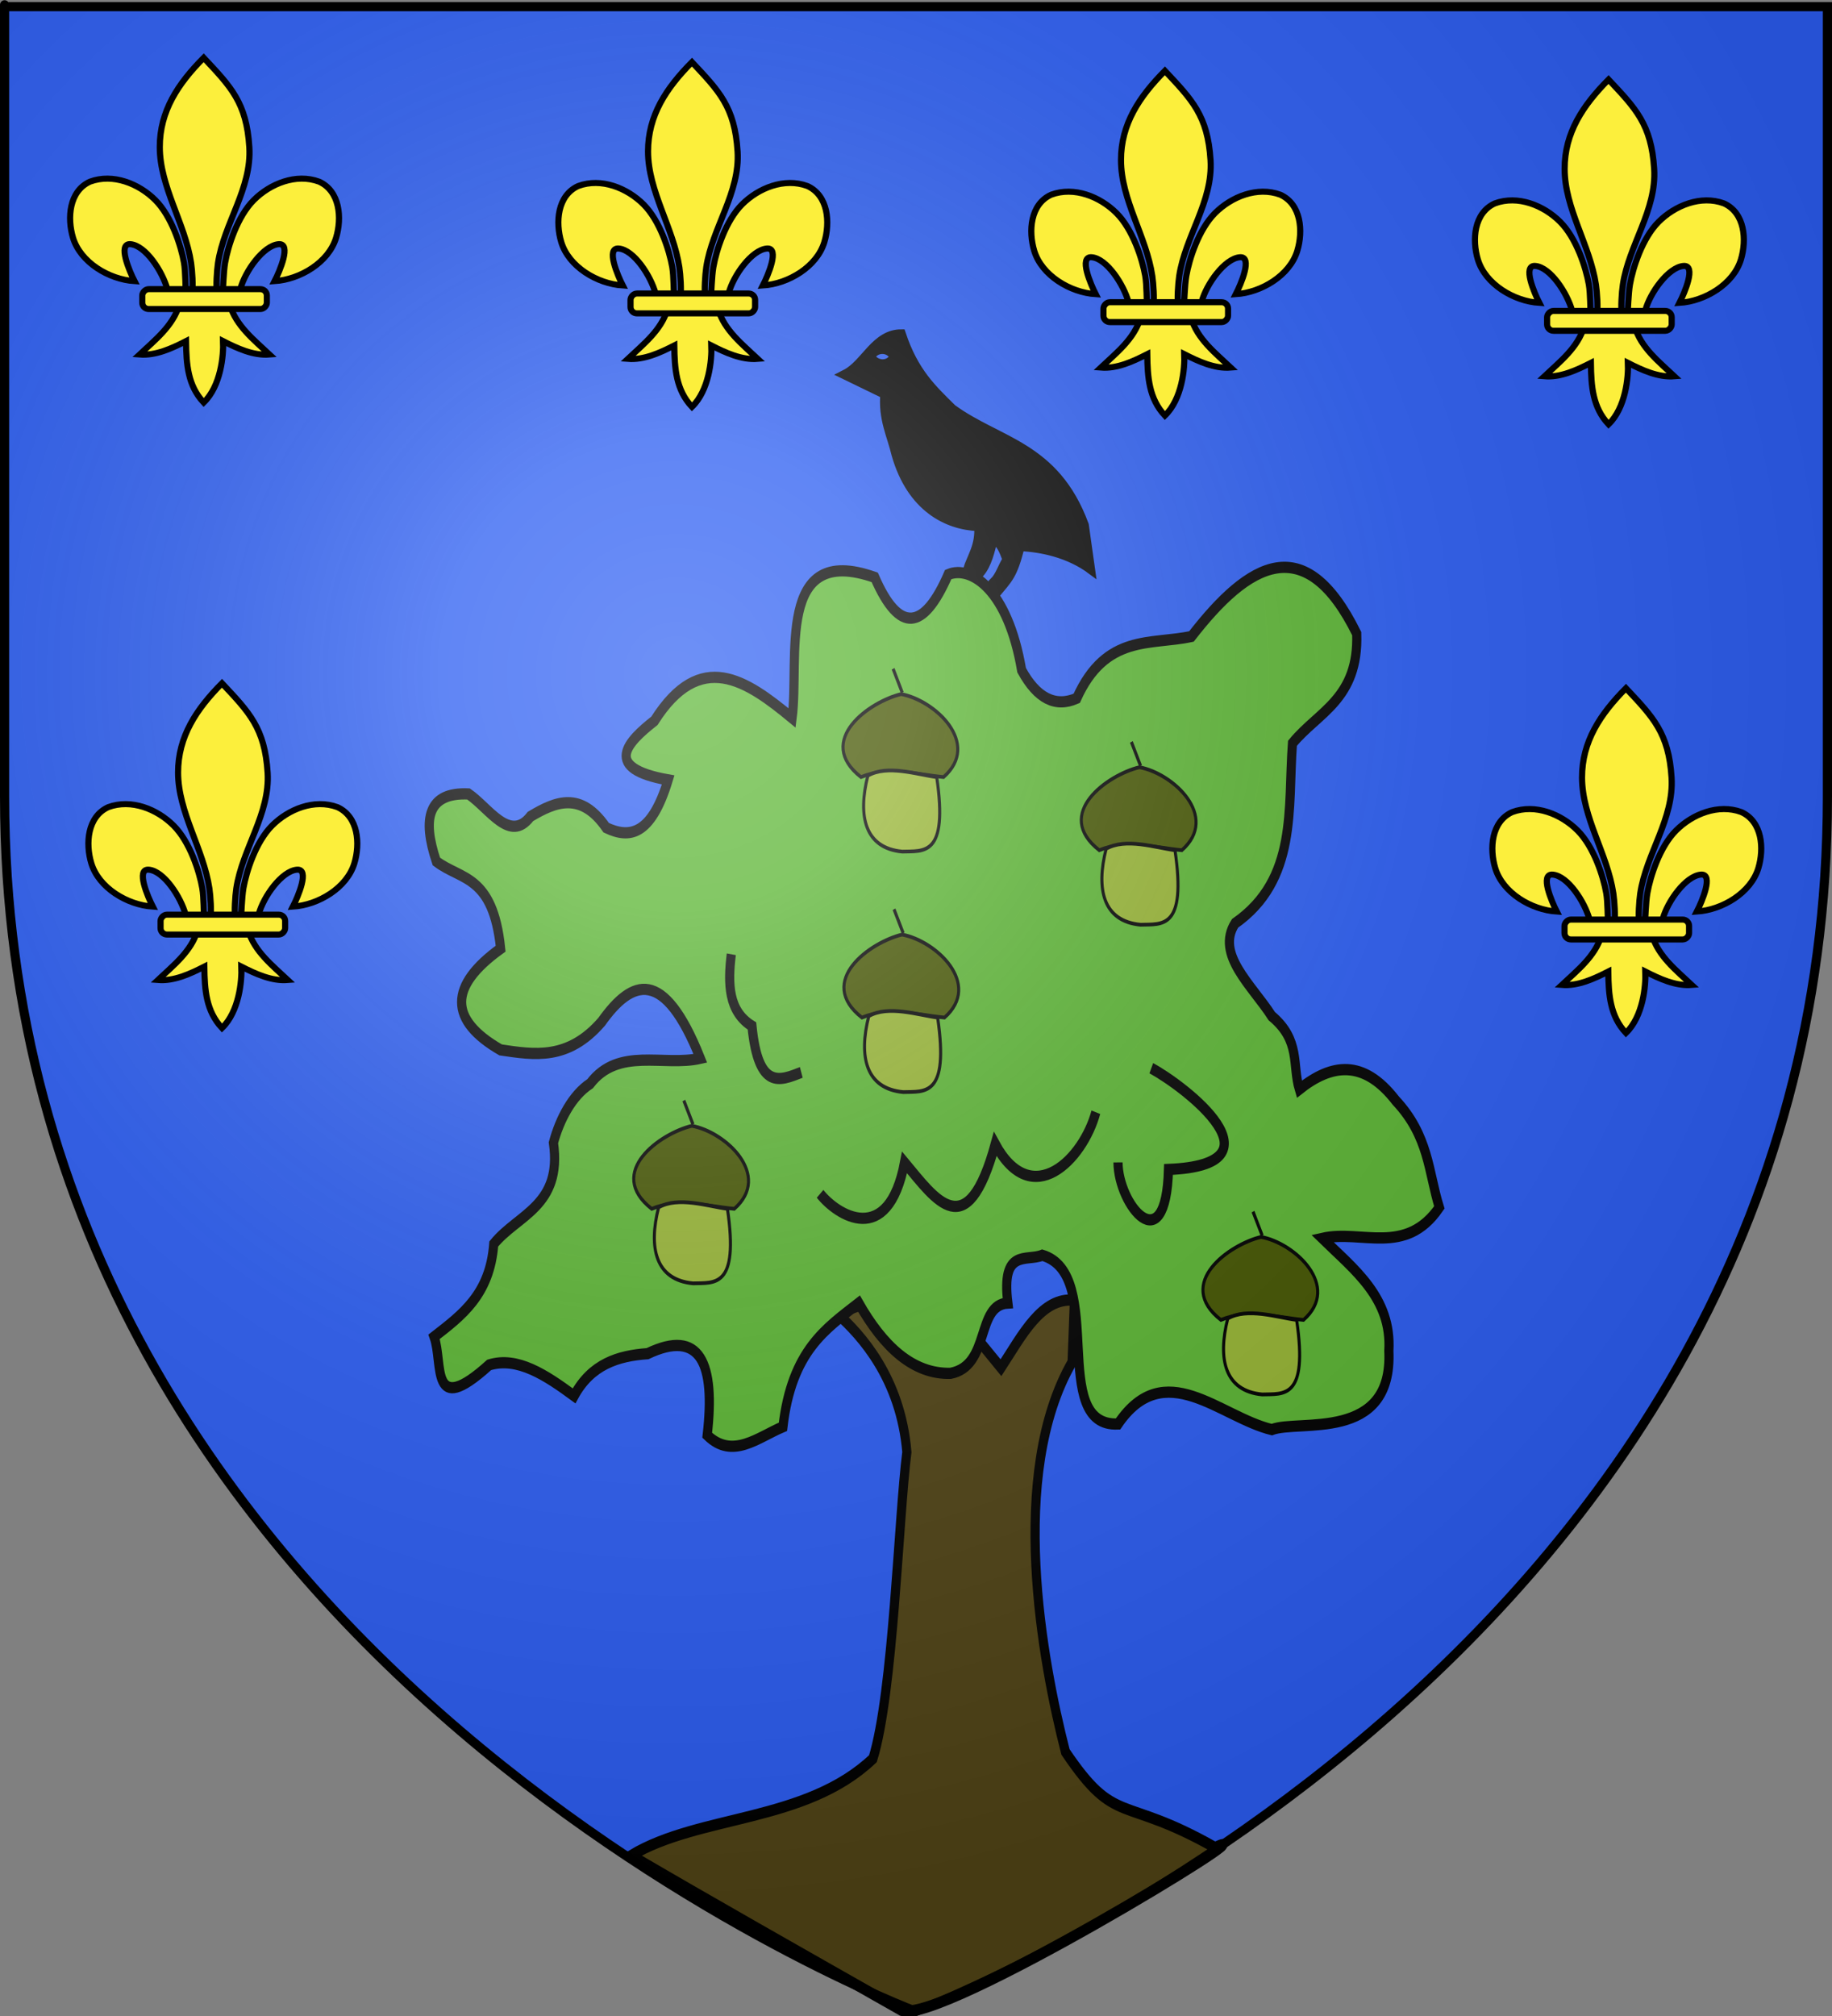 <?xml version="1.0" encoding="UTF-8" standalone="no"?>
<!-- Created with Inkscape (http://www.inkscape.org/) -->
<svg
   xmlns:dc="http://purl.org/dc/elements/1.1/"
   xmlns:cc="http://creativecommons.org/ns#"
   xmlns:rdf="http://www.w3.org/1999/02/22-rdf-syntax-ns#"
   xmlns:svg="http://www.w3.org/2000/svg"
   xmlns="http://www.w3.org/2000/svg"
   xmlns:xlink="http://www.w3.org/1999/xlink"
   xmlns:sodipodi="http://sodipodi.sourceforge.net/DTD/sodipodi-0.dtd"
   xmlns:inkscape="http://www.inkscape.org/namespaces/inkscape"
   version="1.0"
   width="600"
   height="660"
   id="svg2"
   sodipodi:version="0.32"
   inkscape:version="0.46"
   sodipodi:docname="000_TUJ.svg"
   inkscape:output_extension="org.inkscape.output.svg.inkscape">
  <rect width="100%" height="100%" fill="#808080" stroke="none"/>
  <sodipodi:namedview
     inkscape:window-height="941"
     inkscape:window-width="1515"
     inkscape:pageshadow="2"
     inkscape:pageopacity="0.0"
     guidetolerance="10.0"
     gridtolerance="10.0"
     objecttolerance="10.0"
     borderopacity="1.0"
     bordercolor="#666666"
     pagecolor="#ffffff"
     id="base"
     showgrid="false"
     inkscape:zoom="0.70201838"
     inkscape:cx="252.90755"
     inkscape:cy="347.91231"
     inkscape:window-x="46"
     inkscape:window-y="46"
     inkscape:current-layer="svg2" />
  <desc
     id="desc4">Flag of Canton of Valais (Wallis)</desc>
  <defs
     id="defs6">
    <inkscape:perspective
       sodipodi:type="inkscape:persp3d"
       inkscape:vp_x="0 : 330 : 1"
       inkscape:vp_y="0 : 1000 : 0"
       inkscape:vp_z="600 : 330 : 1"
       inkscape:persp3d-origin="300 : 220 : 1"
       id="perspective2607" />
    <linearGradient
       id="linearGradient2893">
      <stop
         id="stop2895"
         style="stop-color:#ffffff;stop-opacity:0.314"
         offset="0" />
      <stop
         id="stop2897"
         style="stop-color:#ffffff;stop-opacity:0.251"
         offset="0.19" />
      <stop
         id="stop2901"
         style="stop-color:#6b6b6b;stop-opacity:0.125"
         offset="0.6" />
      <stop
         id="stop2899"
         style="stop-color:#000000;stop-opacity:0.125"
         offset="1" />
    </linearGradient>
    <linearGradient
       id="linearGradient2885">
      <stop
         id="stop2887"
         style="stop-color:#ffffff;stop-opacity:1"
         offset="0" />
      <stop
         id="stop2891"
         style="stop-color:#ffffff;stop-opacity:1"
         offset="0.229" />
      <stop
         id="stop2889"
         style="stop-color:#000000;stop-opacity:1"
         offset="1" />
    </linearGradient>
    <linearGradient
       id="linearGradient2955">
      <stop
         id="stop2867"
         style="stop-color:#fd0000;stop-opacity:1"
         offset="0" />
      <stop
         id="stop2873"
         style="stop-color:#e77275;stop-opacity:0.659"
         offset="0.5" />
      <stop
         id="stop2959"
         style="stop-color:#000000;stop-opacity:0.323"
         offset="1" />
    </linearGradient>
    <radialGradient
       cx="225.524"
       cy="218.901"
       r="300"
       fx="225.524"
       fy="218.901"
       id="radialGradient2961"
       xlink:href="#linearGradient2955"
       gradientUnits="userSpaceOnUse"
       gradientTransform="matrix(-4.16794e-4,2.183,-1.884,-3.59956e-4,615.597,-289.121)" />
    <polygon
       points="0,-1 0.588,0.809 -0.951,-0.309 0.951,-0.309 -0.588,0.809 0,-1 "
       transform="scale(53,53)"
       id="star" />
    <clipPath
       id="clip">
      <path
         d="M 0,-200 L 0,600 L 300,600 L 300,-200 L 0,-200 z"
         id="path10" />
    </clipPath>
    <radialGradient
       cx="225.524"
       cy="218.901"
       r="300"
       fx="225.524"
       fy="218.901"
       id="radialGradient1911"
       xlink:href="#linearGradient2955"
       gradientUnits="userSpaceOnUse"
       gradientTransform="matrix(-4.16794e-4,2.183,-1.884,-3.59956e-4,615.597,-289.121)" />
    <radialGradient
       cx="225.524"
       cy="218.901"
       r="300"
       fx="225.524"
       fy="218.901"
       id="radialGradient2865"
       xlink:href="#linearGradient2955"
       gradientUnits="userSpaceOnUse"
       gradientTransform="matrix(0,1.749,-1.593,-1.04977e-7,551.788,-191.29)" />
    <radialGradient
       cx="225.524"
       cy="218.901"
       r="300"
       fx="225.524"
       fy="218.901"
       id="radialGradient2871"
       xlink:href="#linearGradient2955"
       gradientUnits="userSpaceOnUse"
       gradientTransform="matrix(0,1.386,-1.323,-5.74113e-8,-158.082,-109.541)" />
    <radialGradient
       cx="221.445"
       cy="226.331"
       r="300"
       fx="221.445"
       fy="226.331"
       id="radialGradient3163"
       xlink:href="#linearGradient2893"
       gradientUnits="userSpaceOnUse"
       gradientTransform="matrix(1.353,0,0,1.349,-77.629,-85.747)" />
  </defs>
  <path
     style="fill:#2b5df2;fill-opacity:1;fill-rule:evenodd;stroke:none;stroke-width:1px;stroke-linecap:butt;stroke-linejoin:miter;stroke-opacity:1"
     id="path2855"
     d="M 300,658.5 C 300,658.5 598.5,546.18 598.5,260.728 C 598.5,-24.723 598.5,2.176 598.5,2.176 L 1.5,2.176 L 1.5,260.728 C 1.5,546.18 300,658.5 300,658.5 z" />
  <g
     id="g2492"
     transform="matrix(1,0,0,1.225,2.719,-11.842)">
    <path
       d="M 203.96,505.554 C 228.433,517.284 260.703,532.197 292.547,546.935 C 304.751,551.098 415.945,495.532 395.211,503.41 C 364.39,489.144 362.893,498.014 346.236,477.871 C 338.617,453.638 327.271,403.675 348.412,373.69 L 349.163,357.153 C 338.377,356.245 332.053,366.492 325.11,375.193 L 301.808,351.891 L 271.447,360.701 C 279.431,366.543 292.239,378.061 294.291,397.743 C 291.544,415.282 289.826,462.129 283.174,479.668 C 261.079,496.791 226.455,494.558 203.96,505.554 z"
       id="path2618"
       style="fill:#504416;fill-rule:evenodd;stroke:#000000;stroke-width:3;stroke-linecap:butt;stroke-linejoin:miter;stroke-miterlimit:4;stroke-dasharray:none;stroke-opacity:1;display:inline"
       sodipodi:nodetypes="cccccccccccc" />
    <path
       d="M 338.64,345.126 C 359.821,350.22 340.513,391.087 363.445,390.227 C 378.665,371.912 396.781,388.367 413.807,391.73 C 422.62,388.922 453.54,395.261 452.143,370.683 C 453.16,356.519 440.868,349.009 430.344,340.616 C 443.183,338.223 457.632,345.489 468.68,332.347 C 465.07,322.826 465.309,313.305 454.398,303.784 C 443.874,292.669 433.351,293.911 422.828,300.777 C 420.443,294.263 423.318,287.748 413.807,281.234 C 407.292,272.965 395.32,264.697 401.781,256.428 C 422.314,244.673 419.019,225.77 420.572,208.321 C 428.955,199.916 442.336,196.509 441.62,179.006 C 424.753,151.087 406.356,159.899 387.499,179.757 C 374.185,182.125 359.493,178.983 349.915,196.294 C 342.899,198.8 336.886,196.294 331.875,188.777 C 327.409,167.233 315.246,160.633 307.821,163.22 C 299.803,178.249 291.785,179.008 283.768,163.972 C 251.098,154.54 259.21,185.607 256.707,201.556 C 241.674,191.409 226.64,182.952 211.607,202.308 C 202.814,207.941 194.374,214.961 216.117,218.093 C 210.542,233.063 203.384,233.791 195.821,230.871 C 187.553,221.097 179.285,223.828 171.016,227.865 C 164.251,235.053 157.486,225.637 150.721,221.851 C 137.429,221.342 135.478,228.393 140.197,239.891 C 148.242,244.915 158.743,243.389 161.244,263.193 C 144.206,273.216 144.207,282.236 161.244,290.254 C 172.269,291.573 183.294,293.132 194.318,282.737 C 204.278,271.342 214.69,268.079 226.64,292.509 C 214.591,294.734 199.848,289.359 190.56,299.274 C 184.64,302.453 180.596,308.824 178.533,315.059 C 181.482,331.965 166.849,334.22 158.989,342.119 C 157.758,355.671 148.478,361.174 139.446,366.925 C 142.533,374.027 137.9,388.901 157.486,374.441 C 166.757,372.124 176.027,377.153 185.298,382.71 C 190.934,374.187 199.741,372.007 209.352,371.435 C 226.65,364.681 231.616,373.961 228.895,393.233 C 237.164,399.774 245.432,393.831 253.701,390.978 C 256.602,370.561 267.838,364.731 278.506,357.904 C 286.692,369.677 296.383,376.934 308.573,376.696 C 321.762,374.655 316.776,358.402 327.365,357.904 C 325.138,343.171 333.453,346.886 338.64,345.126 z"
       id="path2620"
       style="fill:#5ab532;fill-rule:evenodd;stroke:#000000;stroke-width:3;stroke-linecap:butt;stroke-linejoin:miter;stroke-miterlimit:4;stroke-dasharray:none;stroke-opacity:1;display:inline" />
    <path
       d="M 374.345,295.14 C 385.588,300.151 418.674,320.947 379.982,322.2 C 379.113,347.355 363.477,331.648 363.445,320.321"
       id="path2622"
       style="fill:none;fill-rule:evenodd;stroke:#000000;stroke-width:3;stroke-linecap:butt;stroke-linejoin:miter;stroke-miterlimit:4;stroke-dasharray:none;stroke-opacity:1;display:inline" />
    <path
       d="M 265.87,328.715 C 271.257,334.306 288.152,343.393 293.539,320.321 C 303.753,330.324 313.992,342.914 323.231,315.435 C 335.242,333.543 352.066,319.404 356.182,306.914"
       id="path2624"
       style="fill:none;fill-rule:evenodd;stroke:#000000;stroke-width:3;stroke-linecap:butt;stroke-linejoin:miter;stroke-miterlimit:4;stroke-dasharray:none;stroke-opacity:1;display:inline" />
    <path
       d="M 236.788,264.697 C 235.613,272.61 235.81,279.914 243.553,283.864 C 245.649,301.16 252.737,298.491 259.714,296.267"
       id="path2626"
       style="fill:none;fill-rule:evenodd;stroke:#000000;stroke-width:3;stroke-linecap:butt;stroke-linejoin:miter;stroke-miterlimit:4;stroke-dasharray:none;stroke-opacity:1;display:inline" />
    <path
       d="M 279.257,217.341 C 288.278,214.338 297.298,216.645 306.318,217.341 C 318.793,208.351 303.417,196.799 292.412,195.167 C 282.12,197.177 263.98,207.587 279.257,217.341 z"
       id="path2628"
       style="fill:#445500;fill-rule:evenodd;stroke:#000000;stroke-width:1;stroke-linecap:butt;stroke-linejoin:miter;stroke-miterlimit:4;stroke-dasharray:none;stroke-opacity:1;display:inline" />
    <path
       d="M 289.781,188.402 L 292.788,194.791"
       id="path2630"
       style="fill:none;fill-rule:evenodd;stroke:#000000;stroke-width:1;stroke-linecap:butt;stroke-linejoin:miter;stroke-miterlimit:4;stroke-dasharray:none;stroke-opacity:1;display:inline" />
    <path
       d="M 281.512,216.965 C 287.902,213.951 297.674,216.663 304.063,217.341 C 307.903,238.684 299.775,237.054 292.788,237.26 C 280.535,236.327 278.145,227.798 281.512,216.965 z"
       id="path2632"
       style="fill:#96b532;fill-opacity:1;fill-rule:evenodd;stroke:#000000;stroke-width:1;stroke-linecap:butt;stroke-linejoin:miter;stroke-miterlimit:4;stroke-dasharray:none;stroke-opacity:1;display:inline" />
    <path
       d="M 357.295,236.885 C 366.316,233.881 375.336,236.189 384.356,236.885 C 396.831,227.894 381.455,216.342 370.45,214.71 C 360.158,216.72 342.018,227.131 357.295,236.885 z"
       id="path2634"
       style="fill:#445500;fill-rule:evenodd;stroke:#000000;stroke-width:1;stroke-linecap:butt;stroke-linejoin:miter;stroke-miterlimit:4;stroke-dasharray:none;stroke-opacity:1;display:inline" />
    <path
       d="M 367.819,207.945 L 370.826,214.334"
       id="path2636"
       style="fill:none;fill-rule:evenodd;stroke:#000000;stroke-width:1;stroke-linecap:butt;stroke-linejoin:miter;stroke-miterlimit:4;stroke-dasharray:none;stroke-opacity:1;display:inline" />
    <path
       d="M 359.55,236.509 C 365.94,233.495 375.712,236.207 382.101,236.885 C 385.941,258.228 377.813,256.597 370.826,256.804 C 358.573,255.871 356.183,247.342 359.55,236.509 z"
       id="path2638"
       style="fill:#96b532;fill-opacity:1;fill-rule:evenodd;stroke:#000000;stroke-width:1;stroke-linecap:butt;stroke-linejoin:miter;stroke-miterlimit:4;stroke-dasharray:none;stroke-opacity:1;display:inline" />
    <path
       d="M 279.558,281.609 C 288.579,278.606 297.599,280.913 306.619,281.609 C 319.094,272.619 303.718,261.067 292.713,259.435 C 282.421,261.445 264.281,271.855 279.558,281.609 z"
       id="path2640"
       style="fill:#445500;fill-rule:evenodd;stroke:#000000;stroke-width:1;stroke-linecap:butt;stroke-linejoin:miter;stroke-miterlimit:4;stroke-dasharray:none;stroke-opacity:1;display:inline" />
    <path
       d="M 290.082,252.67 L 293.089,259.059"
       id="path2642"
       style="fill:none;fill-rule:evenodd;stroke:#000000;stroke-width:1;stroke-linecap:butt;stroke-linejoin:miter;stroke-miterlimit:4;stroke-dasharray:none;stroke-opacity:1;display:inline" />
    <path
       d="M 281.813,281.234 C 288.203,278.219 297.974,280.931 304.364,281.609 C 308.204,302.952 300.076,301.322 293.089,301.529 C 280.835,300.595 278.446,292.067 281.813,281.234 z"
       id="path2644"
       style="fill:#96b532;fill-opacity:1;fill-rule:evenodd;stroke:#000000;stroke-width:1;stroke-linecap:butt;stroke-linejoin:miter;stroke-miterlimit:4;stroke-dasharray:none;stroke-opacity:1;display:inline" />
    <path
       d="M 210.719,332.723 C 219.739,329.72 228.759,332.027 237.779,332.723 C 250.255,323.733 234.878,312.181 223.873,310.549 C 213.581,312.559 195.441,322.969 210.719,332.723 z"
       id="path2646"
       style="fill:#445500;fill-rule:evenodd;stroke:#000000;stroke-width:1;stroke-linecap:butt;stroke-linejoin:miter;stroke-miterlimit:4;stroke-dasharray:none;stroke-opacity:1;display:inline" />
    <path
       d="M 221.242,303.784 L 224.249,310.173"
       id="path2648"
       style="fill:none;fill-rule:evenodd;stroke:#000000;stroke-width:1;stroke-linecap:butt;stroke-linejoin:miter;stroke-miterlimit:4;stroke-dasharray:none;stroke-opacity:1;display:inline" />
    <path
       d="M 212.974,332.347 C 219.363,329.333 229.135,332.045 235.524,332.723 C 239.364,354.066 231.236,352.436 224.249,352.643 C 211.996,351.709 209.606,343.181 212.974,332.347 z"
       id="path2650"
       style="fill:#96b532;fill-opacity:1;fill-rule:evenodd;stroke:#000000;stroke-width:1;stroke-linecap:butt;stroke-linejoin:miter;stroke-miterlimit:4;stroke-dasharray:none;stroke-opacity:1;display:inline" />
    <path
       d="M 397.134,362.415 C 406.154,359.411 415.174,361.719 424.195,362.415 C 436.67,353.424 421.294,341.872 410.288,340.24 C 399.997,342.25 381.856,352.66 397.134,362.415 z"
       id="path2652"
       style="fill:#445500;fill-rule:evenodd;stroke:#000000;stroke-width:1;stroke-linecap:butt;stroke-linejoin:miter;stroke-miterlimit:4;stroke-dasharray:none;stroke-opacity:1;display:inline" />
    <path
       d="M 407.658,333.475 L 410.664,339.864"
       id="path2654"
       style="fill:none;fill-rule:evenodd;stroke:#000000;stroke-width:1;stroke-linecap:butt;stroke-linejoin:miter;stroke-miterlimit:4;stroke-dasharray:none;stroke-opacity:1;display:inline" />
    <path
       d="M 399.389,362.039 C 405.779,359.025 415.55,361.737 421.939,362.415 C 425.78,383.758 417.652,382.127 410.664,382.334 C 398.411,381.4 396.022,372.872 399.389,362.039 z"
       id="path2656"
       style="fill:#96b532;fill-opacity:1;fill-rule:evenodd;stroke:#000000;stroke-width:1;stroke-linecap:butt;stroke-linejoin:miter;stroke-miterlimit:4;stroke-dasharray:none;stroke-opacity:1;display:inline" />
    <path
       d="M 274.07,109.784 C 280.501,107.112 283.753,98.937 292.613,99.035 C 296.823,109.403 302.906,113.883 309.274,119.056 C 324.288,128.08 342.972,128.901 352.541,150.095 L 354.557,161.785 C 347.334,157.387 338.386,155.866 331.508,155.612 C 329.229,163.351 327.564,164.224 323.509,168.238 L 322.577,165.413 C 324.602,163.791 325.321,161.403 327.011,159.232 C 325.721,156.467 325.073,154.939 322.711,153.588 C 321.732,156.93 320.786,160.297 318.411,162.591 L 313.926,162.212 C 315.404,158.412 318.137,155.658 317.688,150.253 C 307.403,149.963 295.546,145.149 290.597,131.014 C 289.158,125.985 286.198,121.503 286.969,114.89 L 274.07,109.784 z"
       id="path3430"
       style="fill:#000000;fill-rule:evenodd;stroke:#000000;stroke-width:2.709px;stroke-linecap:butt;stroke-linejoin:miter;stroke-opacity:1;display:inline" />
    <path
       d="M 283.5,105.004 C 284.745,106.318 287.413,106.844 289.052,105.004 C 287.649,103.318 284.763,103.379 283.5,105.004 z"
       id="path3432"
       style="fill:#2b5df2;fill-rule:evenodd;stroke:#000000;stroke-width:1px;stroke-linecap:butt;stroke-linejoin:miter;stroke-opacity:1;display:inline" />
    <path
       d="M 265.165,105.284 L 265.726,113.352"
       id="path3434"
       style="fill:none;fill-rule:evenodd;stroke:#ffffff;stroke-width:1px;stroke-linecap:butt;stroke-linejoin:miter;stroke-opacity:0;display:inline" />
  </g>
  <g
     id="layer4" />
  <g
     id="layer2"
     transform="translate(-0.435,1.013)">
    <path
       d="M 300,658.5 C 300,658.5 598.5,546.18 598.5,260.728 C 598.5,-24.723 598.5,2.176 598.5,2.176 L 1.5,2.176 L 1.5,260.728 C 1.5,546.18 300,658.5 300,658.5 z"
       id="path2875"
       style="opacity:1;fill:url(#radialGradient3163);fill-opacity:1;fill-rule:evenodd;stroke:none;stroke-width:1px;stroke-linecap:butt;stroke-linejoin:miter;stroke-opacity:1" />
  </g>
  <g
     id="layer1">
    <path
       d="M 300,658.5 C 300,658.5 1.5,546.18 1.5,260.728 C 1.5,-24.723 1.5,2.176 1.5,2.176 L 598.5,2.176 L 598.5,260.728 C 598.5,546.18 300,658.5 300,658.5 z"
       id="path1411"
       style="opacity:1;fill:none;fill-opacity:1;fill-rule:evenodd;stroke:#000000;stroke-width:3;stroke-linecap:butt;stroke-linejoin:miter;stroke-miterlimit:4;stroke-dasharray:none;stroke-opacity:1" />
  </g>
  <g
     style="stroke:#000000;stroke-width:6.708;stroke-miterlimit:4;stroke-dasharray:none;stroke-opacity:1;display:inline"
     id="g3705"
     transform="matrix(0.3,0,0,0.296,81.141,235.012)">
    <path
       style="fill:#fcef3c;fill-opacity:1;fill-rule:evenodd;stroke:#000000;stroke-width:6.708;stroke-linecap:butt;stroke-linejoin:miter;stroke-miterlimit:4;stroke-dasharray:none;stroke-opacity:1"
       id="path3707"
       d="M -48.097,-730.047 C -18.635,-698.201 -1.311,-680.639 1.716,-631.226 C 4.517,-585.498 -25.913,-547.267 -32.472,-503.038 C -33.716,-494.649 -34.783,-477.525 -33.659,-470.58 C -32.827,-465.437 -30.267,-449.725 -27.472,-469.166 C -26.897,-473.165 -26.485,-493.226 -24.722,-503.413 C -21.51,-521.974 -11.224,-554.612 6.622,-572.694 C 24.46,-590.769 52.726,-602.493 77.934,-593.038 C 100.774,-582.5 102.933,-552.738 96.434,-530.976 C 88.296,-503.72 57.193,-484.855 29.309,-483.007 C 34.835,-493.933 48.059,-525.12 33.716,-523.882 C 17.113,-522.449 -2.747,-494.201 -7.917,-474.823 C -9.864,-467.525 -9.078,-456.195 -19.503,-456.663 C -12.628,-433.435 6.777,-418.065 23.778,-401.851 C 6.056,-400.377 -11.477,-408.718 -26.941,-416.663 C -26.287,-400.738 -29.378,-367.096 -48.097,-348.726 C -65.472,-367.642 -67.053,-390.712 -67.378,-416.663 C -82.841,-408.718 -100.374,-400.377 -118.097,-401.851 C -101.096,-418.065 -81.69,-433.435 -74.816,-456.663 C -85.241,-456.195 -85.868,-466.818 -87.816,-474.116 C -92.986,-493.493 -111.432,-522.449 -128.034,-523.882 C -142.378,-525.12 -129.153,-493.933 -123.628,-483.007 C -151.512,-484.855 -182.614,-503.72 -190.753,-530.976 C -197.252,-552.738 -195.093,-582.5 -172.253,-593.038 C -147.045,-602.493 -118.779,-590.769 -100.941,-572.694 C -83.095,-554.612 -72.809,-521.974 -69.597,-503.413 C -67.834,-493.226 -68.129,-474.579 -67.554,-470.58 C -64.758,-451.139 -61.492,-465.437 -60.659,-470.58 C -59.535,-477.525 -60.603,-494.649 -61.847,-503.038 C -68.406,-547.267 -95.956,-587.053 -96.034,-631.226 C -96.104,-671.112 -76.051,-701.46 -48.097,-730.047 z" />
    <rect
       style="fill:#fcef3c;fill-opacity:1;fill-rule:evenodd;stroke:#000000;stroke-width:6.708;stroke-linejoin:round;stroke-miterlimit:4;stroke-dasharray:none;stroke-opacity:1"
       id="rect3709"
       transform="scale(-1,1)"
       y="-474.154"
       x="-20.841"
       ry="7.012"
       rx="7.012"
       height="22"
       width="136" />
  </g>
  <use
     x="0"
     y="0"
     xlink:href="#g3705"
     id="use2517"
     transform="translate(159.909,1.424)"
     width="600"
     height="660" />
  <use
     x="0"
     y="0"
     xlink:href="#g3705"
     id="use2519"
     transform="translate(5.991,204.775)"
     width="600"
     height="660" />
  <use
     x="0"
     y="0"
     xlink:href="#g3705"
     id="use2465"
     transform="translate(314.807,4.273)"
     width="600"
     height="660" />
  <use
     x="0"
     y="0"
     xlink:href="#g3705"
     id="use2467"
     transform="translate(460.102,7.122)"
     width="600"
     height="660" />
  <use
     x="0"
     y="0"
     xlink:href="#g3705"
     id="use2469"
     transform="translate(465.8,206.389)"
     width="600"
     height="660" />
</svg>
